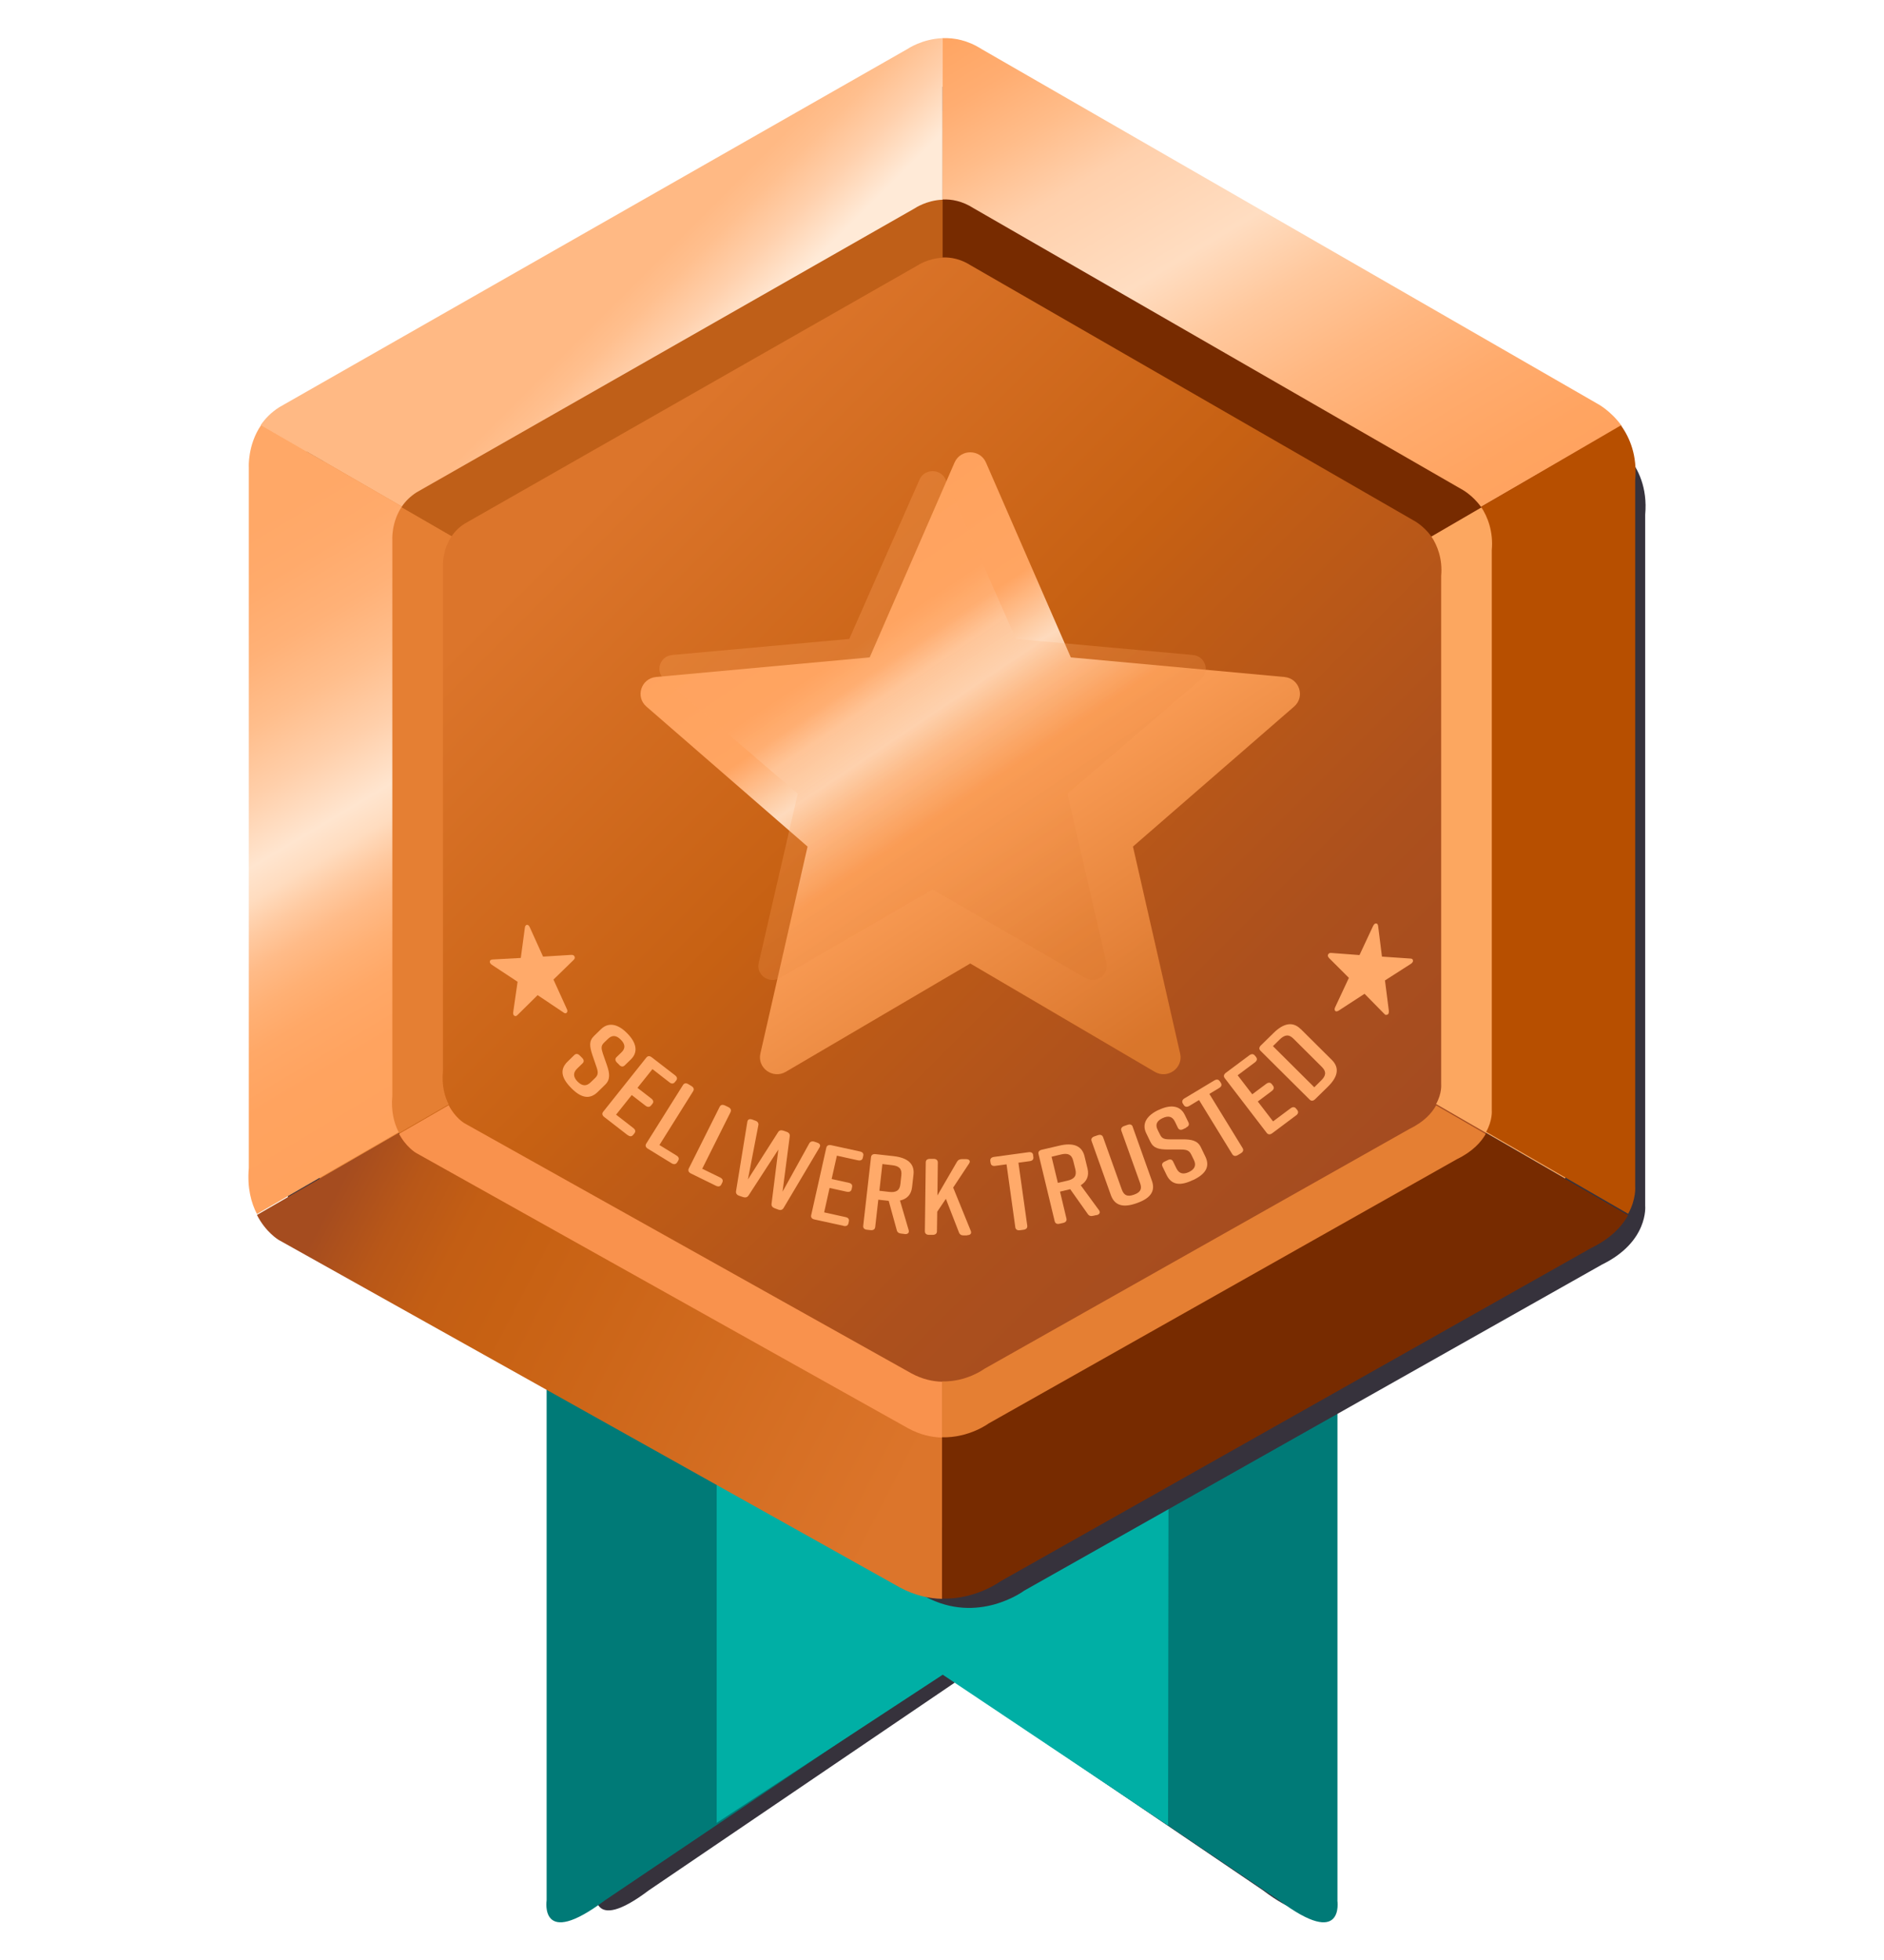 <svg width="100" height="104" viewBox="0 0 100 104" fill="none" xmlns="http://www.w3.org/2000/svg">
<g filter="url(#filter0_d_2191_1958)">
<path d="M68.997 99.444V69.308H30.773V99.444C30.773 99.444 30.407 101.85 33.59 99.444L49.883 88.385L66.176 99.444C69.362 101.85 68.993 99.444 68.993 99.444H68.997Z" fill="#36323C"/>
</g>
<path d="M70.99 100.835V68H29.014V100.835C29.014 100.835 28.611 103.456 32.107 100.835L50 88.782L67.893 100.835C71.389 103.456 70.986 100.835 70.986 100.835H70.99Z" fill="#007A77"/>
<path d="M38.039 96.724V68.189L49.825 67.862H62.039L62 96.862L50.039 88.862L38.039 96.724Z" fill="#00AFA5"/>
<g filter="url(#filter1_d_2191_1958)">
<path d="M15.626 22.171L48.204 3.602C48.204 3.602 50.037 2.318 52.053 3.602L84.03 22.013C84.03 22.013 86.302 23.159 86.042 26.028V62.699C86.042 62.699 86.237 64.601 83.75 65.817L53.077 83.122C53.077 83.122 50.635 84.955 47.822 83.431L15.565 65.382C15.565 65.382 13.777 64.341 14.02 61.691V25.297C14.02 25.297 13.886 23.261 15.626 22.167V22.171Z" fill="#36323C"/>
</g>
<path d="M22.124 26.121L48.521 11.08C48.521 11.08 50.004 10.039 51.642 11.08L77.551 25.995C77.551 25.995 79.392 26.926 79.181 29.247V58.96C79.181 58.96 79.34 60.5 77.324 61.488L52.475 75.505C52.475 75.505 50.496 76.989 48.22 75.757L22.075 61.134C22.075 61.134 20.624 60.293 20.823 58.143V28.657C20.823 28.657 20.718 27.007 22.124 26.121Z" fill="url(#paint0_linear_2191_1958)"/>
<path d="M26.033 50.947C26.033 50.947 26.09 50.917 26.141 50.912L27.643 50.83L27.86 49.219C27.865 49.173 27.88 49.133 27.901 49.112C27.917 49.092 27.942 49.076 27.968 49.071C27.999 49.071 28.025 49.081 28.051 49.102C28.077 49.122 28.102 49.158 28.123 49.209L28.825 50.759L30.322 50.667C30.373 50.667 30.409 50.672 30.435 50.687C30.461 50.703 30.482 50.723 30.497 50.754C30.507 50.784 30.512 50.81 30.507 50.84C30.502 50.871 30.482 50.901 30.445 50.937L29.377 51.977L30.084 53.532C30.11 53.583 30.12 53.629 30.115 53.66C30.11 53.69 30.1 53.716 30.079 53.736C30.058 53.756 30.032 53.767 30.007 53.767C29.976 53.767 29.94 53.751 29.898 53.716L28.536 52.803L27.473 53.853C27.437 53.889 27.406 53.909 27.38 53.914C27.349 53.914 27.323 53.914 27.297 53.894C27.271 53.879 27.256 53.853 27.246 53.823C27.235 53.792 27.235 53.746 27.241 53.7L27.473 52.094L26.105 51.192C26.064 51.161 26.033 51.131 26.017 51.1C26.002 51.07 25.997 51.044 26.002 51.014C26.002 50.983 26.017 50.958 26.043 50.937L26.033 50.947Z" fill="#FFAA6A"/>
<path d="M32.871 56.504L32.747 56.382C32.644 56.275 32.639 56.173 32.726 56.091L32.984 55.842C33.217 55.617 33.18 55.398 32.953 55.169C32.726 54.939 32.504 54.898 32.272 55.123L32.071 55.316C31.895 55.485 31.906 55.617 31.999 55.903L32.221 56.54C32.365 56.963 32.401 57.284 32.122 57.554L31.72 57.947C31.281 58.37 30.822 58.243 30.321 57.733L30.311 57.723C29.81 57.213 29.687 56.759 30.125 56.331L30.481 55.984C30.569 55.898 30.672 55.903 30.776 56.01L30.899 56.132C31.003 56.239 31.008 56.341 30.92 56.423L30.631 56.703C30.404 56.922 30.425 57.157 30.657 57.391C30.889 57.626 31.121 57.657 31.348 57.432L31.581 57.208C31.756 57.04 31.761 56.897 31.658 56.606L31.441 55.974C31.292 55.515 31.255 55.235 31.534 54.965L31.901 54.608C32.324 54.2 32.835 54.363 33.289 54.827L33.299 54.837C33.753 55.296 33.908 55.806 33.485 56.214L33.16 56.53C33.072 56.617 32.969 56.611 32.866 56.504H32.871Z" fill="#FFAA6A"/>
<path d="M33.32 60.236L32.076 59.273C31.957 59.181 31.942 59.079 32.019 58.987L34.306 56.117C34.383 56.02 34.486 56.015 34.6 56.107L35.828 57.055C35.947 57.147 35.962 57.249 35.885 57.34L35.823 57.417C35.745 57.514 35.642 57.519 35.529 57.427L34.631 56.729L33.836 57.723L34.569 58.289C34.687 58.38 34.703 58.482 34.626 58.574L34.558 58.656C34.481 58.752 34.378 58.758 34.264 58.671L33.531 58.105L32.701 59.145L33.614 59.854C33.733 59.946 33.748 60.042 33.671 60.139L33.609 60.216C33.531 60.312 33.433 60.318 33.315 60.226L33.32 60.236Z" fill="#FFAA6A"/>
<path d="M35.998 61.587L35.941 61.679C35.874 61.781 35.776 61.801 35.647 61.725L34.393 60.955C34.264 60.878 34.238 60.782 34.305 60.675L36.251 57.575C36.313 57.473 36.416 57.453 36.54 57.529L36.7 57.626C36.824 57.702 36.855 57.799 36.788 57.906L35.002 60.756L35.905 61.312C36.034 61.388 36.06 61.49 35.993 61.592L35.998 61.587Z" fill="#FFAA6A"/>
<path d="M38.336 62.749L38.289 62.846C38.238 62.953 38.135 62.984 38 62.918L36.679 62.27C36.545 62.204 36.509 62.112 36.561 62L38.197 58.732C38.248 58.625 38.346 58.594 38.486 58.661L38.656 58.742C38.785 58.803 38.826 58.9 38.775 59.013L37.273 62.015L38.222 62.479C38.356 62.545 38.393 62.637 38.336 62.749V62.749Z" fill="#FFAA6A"/>
<path d="M43.497 60.889L41.593 64.095C41.531 64.202 41.427 64.228 41.309 64.182L41.128 64.116C40.999 64.07 40.937 63.988 40.953 63.871L41.314 60.996L39.729 63.438C39.662 63.535 39.559 63.56 39.44 63.519L39.234 63.448C39.11 63.407 39.048 63.32 39.069 63.198L39.667 59.527C39.688 59.395 39.781 59.354 39.931 59.405L40.096 59.466C40.225 59.512 40.276 59.604 40.251 59.711L39.699 62.581L41.298 60.078C41.355 59.976 41.458 59.951 41.587 59.996L41.747 60.053C41.871 60.093 41.938 60.18 41.918 60.297L41.536 63.234L42.955 60.669C43.012 60.572 43.11 60.537 43.239 60.583L43.373 60.629C43.523 60.68 43.569 60.771 43.497 60.889V60.889Z" fill="#FFAA6A"/>
<path d="M44.777 65.043L43.233 64.707C43.089 64.677 43.027 64.59 43.058 64.472L43.858 60.904C43.884 60.787 43.971 60.736 44.121 60.766L45.644 61.098C45.788 61.128 45.85 61.215 45.819 61.332L45.798 61.429C45.773 61.551 45.685 61.597 45.535 61.567L44.42 61.322L44.142 62.561L45.05 62.76C45.195 62.79 45.257 62.877 45.226 62.994L45.205 63.096C45.179 63.213 45.091 63.264 44.942 63.234L44.033 63.035L43.745 64.33L44.88 64.58C45.024 64.61 45.086 64.692 45.055 64.814L45.035 64.911C45.009 65.028 44.921 65.079 44.771 65.049L44.777 65.043Z" fill="#FFAA6A"/>
<path d="M48.023 65.477L47.832 65.456C47.703 65.441 47.625 65.385 47.599 65.273L47.171 63.718H47.166L46.619 63.657L46.454 65.11C46.438 65.232 46.351 65.288 46.211 65.273L46.02 65.252C45.871 65.237 45.804 65.161 45.819 65.038L46.232 61.404C46.247 61.281 46.33 61.225 46.474 61.24L47.434 61.347C48.152 61.429 48.554 61.735 48.487 62.326L48.41 62.999C48.363 63.402 48.131 63.621 47.77 63.703L48.234 65.283C48.265 65.416 48.183 65.497 48.017 65.482L48.023 65.477ZM46.676 63.183L47.197 63.244C47.548 63.285 47.754 63.183 47.791 62.831L47.842 62.362C47.883 62.005 47.708 61.867 47.357 61.827L46.836 61.766L46.676 63.188V63.183Z" fill="#FFAA6A"/>
<path d="M51.341 65.553H51.15C51.021 65.553 50.939 65.502 50.898 65.39L50.206 63.611L49.747 64.294L49.731 65.334C49.731 65.456 49.649 65.523 49.504 65.523H49.313C49.164 65.523 49.091 65.446 49.091 65.329L49.138 61.679C49.138 61.556 49.215 61.49 49.365 61.49H49.556C49.7 61.49 49.778 61.567 49.778 61.684L49.757 63.432L50.794 61.648C50.846 61.551 50.934 61.505 51.057 61.505H51.279C51.455 61.505 51.522 61.607 51.439 61.735L50.593 63.014L51.532 65.324C51.579 65.451 51.501 65.543 51.336 65.538L51.341 65.553Z" fill="#FFAA6A"/>
<path d="M54.835 61.297L54.85 61.393C54.866 61.521 54.804 61.592 54.654 61.613L54.056 61.694L54.525 65.033C54.541 65.156 54.474 65.232 54.329 65.253L54.138 65.278C53.999 65.298 53.906 65.237 53.891 65.12L53.426 61.781L52.827 61.862C52.688 61.883 52.595 61.832 52.58 61.704L52.564 61.608C52.549 61.485 52.616 61.409 52.76 61.388L54.592 61.138C54.742 61.118 54.825 61.174 54.84 61.297H54.835Z" fill="#FFAA6A"/>
<path d="M58.205 64.472L58.019 64.513C57.895 64.544 57.802 64.513 57.74 64.421L56.806 63.101H56.801L56.264 63.229L56.605 64.656C56.636 64.773 56.569 64.86 56.43 64.891L56.244 64.931C56.099 64.967 56.012 64.916 55.981 64.799L55.124 61.24C55.093 61.123 55.155 61.036 55.3 61.006L56.239 60.787C56.941 60.623 57.426 60.776 57.565 61.352L57.725 62.01C57.818 62.403 57.679 62.693 57.364 62.892L58.339 64.223C58.416 64.335 58.365 64.442 58.205 64.478V64.472ZM56.151 62.765L56.662 62.647C57.008 62.566 57.163 62.403 57.08 62.056L56.966 61.597C56.884 61.251 56.667 61.174 56.326 61.256L55.816 61.378L56.151 62.77V62.765Z" fill="#FFAA6A"/>
<path d="M60.12 59.787L61.141 62.653C61.348 63.224 61.033 63.596 60.352 63.835L60.326 63.845C59.645 64.085 59.17 63.993 58.964 63.417L57.942 60.552C57.9 60.44 57.947 60.348 58.091 60.297L58.272 60.236C58.406 60.19 58.509 60.226 58.551 60.343L59.541 63.111C59.66 63.448 59.856 63.509 60.187 63.392C60.517 63.275 60.636 63.106 60.512 62.77L59.521 60.002C59.48 59.889 59.531 59.798 59.67 59.747L59.851 59.685C59.99 59.635 60.083 59.675 60.125 59.792L60.12 59.787Z" fill="#FFAA6A"/>
<path d="M62.963 59.838L62.803 59.915C62.669 59.981 62.571 59.946 62.519 59.838L62.364 59.517C62.225 59.227 62.003 59.191 61.709 59.329C61.415 59.466 61.301 59.66 61.446 59.951L61.57 60.2C61.673 60.42 61.807 60.455 62.106 60.455H62.793C63.247 60.455 63.567 60.522 63.737 60.868L63.98 61.373C64.243 61.918 63.975 62.311 63.324 62.617H63.314C62.664 62.928 62.189 62.897 61.921 62.347L61.704 61.898C61.652 61.786 61.688 61.694 61.822 61.633L61.983 61.556C62.117 61.49 62.215 61.526 62.266 61.633L62.442 61.995C62.581 62.28 62.808 62.331 63.108 62.189C63.407 62.046 63.51 61.837 63.371 61.551L63.231 61.266C63.123 61.047 62.989 60.996 62.679 60.996H61.998C61.513 60.991 61.229 60.934 61.059 60.583L60.837 60.124C60.584 59.599 60.904 59.171 61.492 58.895H61.503C62.091 58.61 62.633 58.63 62.886 59.155L63.082 59.558C63.133 59.67 63.097 59.762 62.963 59.823V59.838Z" fill="#FFAA6A"/>
<path d="M64.749 57.376L64.8 57.458C64.867 57.565 64.836 57.656 64.707 57.733L64.191 58.044L65.956 60.919C66.018 61.021 65.987 61.123 65.863 61.194L65.703 61.291C65.58 61.363 65.476 61.347 65.409 61.245L63.644 58.37L63.128 58.681C63.004 58.752 62.901 58.742 62.834 58.635L62.782 58.554C62.721 58.452 62.752 58.35 62.875 58.278L64.454 57.33C64.584 57.254 64.682 57.274 64.743 57.376H64.749Z" fill="#FFAA6A"/>
<path d="M68.79 59.186L67.531 60.129C67.412 60.216 67.309 60.206 67.236 60.114L65.007 57.208C64.935 57.111 64.95 57.014 65.069 56.922L66.313 55.995C66.431 55.908 66.535 55.918 66.607 56.01L66.669 56.086C66.746 56.188 66.725 56.28 66.607 56.372L65.693 57.055L66.468 58.064L67.211 57.509C67.329 57.422 67.433 57.432 67.505 57.524L67.567 57.605C67.639 57.702 67.624 57.799 67.505 57.891L66.762 58.447L67.572 59.502L68.501 58.809C68.62 58.722 68.718 58.727 68.795 58.824L68.857 58.9C68.929 58.997 68.914 59.094 68.795 59.186H68.79Z" fill="#FFAA6A"/>
<path d="M69.037 54.598L70.699 56.249C71.122 56.673 70.998 57.157 70.482 57.662L69.806 58.324C69.698 58.426 69.6 58.431 69.512 58.345L66.906 55.755C66.818 55.668 66.823 55.566 66.932 55.464L67.608 54.802C68.119 54.302 68.614 54.18 69.037 54.603V54.598ZM67.928 55.153L67.566 55.51L69.76 57.692L70.121 57.335C70.374 57.091 70.42 56.871 70.167 56.617L68.655 55.113C68.402 54.858 68.18 54.909 67.928 55.153Z" fill="#FFAA6A"/>
<path d="M73.574 53.858C73.543 53.858 73.512 53.833 73.476 53.797L72.428 52.732L71.055 53.624C71.014 53.649 70.978 53.665 70.947 53.665C70.916 53.665 70.89 53.66 70.87 53.639C70.854 53.614 70.839 53.588 70.839 53.558C70.839 53.527 70.849 53.481 70.875 53.43L71.597 51.886L70.544 50.835C70.513 50.8 70.493 50.764 70.483 50.733C70.477 50.703 70.483 50.672 70.493 50.647C70.508 50.621 70.524 50.596 70.555 50.58C70.581 50.565 70.622 50.56 70.668 50.565L72.16 50.677L72.882 49.133C72.908 49.082 72.934 49.046 72.96 49.026C72.985 49.005 73.011 49 73.042 49C73.073 49 73.094 49.015 73.115 49.036C73.13 49.061 73.145 49.097 73.151 49.148L73.352 50.759L74.854 50.861C74.905 50.861 74.941 50.871 74.962 50.891C74.983 50.907 74.998 50.937 74.998 50.968C75.003 50.998 74.998 51.024 74.978 51.054C74.962 51.085 74.931 51.111 74.89 51.141L73.512 52.023L73.718 53.634C73.718 53.685 73.718 53.731 73.708 53.762C73.698 53.792 73.677 53.818 73.656 53.828C73.63 53.843 73.6 53.853 73.574 53.848V53.858Z" fill="#FFAA6A"/>
<g clip-path="url(#clip0_2191_1958)">
<g filter="url(#filter2_dd_2191_1958)">
<path d="M66.174 33.922L54.838 32.882L50.334 22.543C50.019 21.819 48.981 21.819 48.666 22.543L44.162 32.882L32.826 33.922C32.032 33.994 31.711 34.971 32.31 35.491L40.864 42.92L38.36 53.902C38.185 54.671 39.025 55.274 39.711 54.871L49.5 49.124L59.29 54.871C59.975 55.274 60.815 54.671 60.64 53.902L58.136 42.92L66.69 35.491C67.289 34.971 66.968 33.994 66.174 33.922Z" fill="url(#paint1_linear_2191_1958)"/>
</g>
<g style="mix-blend-mode:screen">
<path d="M63.316 34.754L53.923 33.903L50.191 25.444C49.93 24.852 49.07 24.852 48.809 25.444L45.077 33.903L35.684 34.754C35.026 34.813 34.761 35.612 35.257 36.038L42.344 42.117L40.27 51.101C40.125 51.73 40.821 52.224 41.389 51.895L49.5 47.193L57.611 51.895C58.179 52.224 58.875 51.73 58.73 51.101L56.656 42.117L63.743 36.038C64.239 35.612 63.974 34.813 63.316 34.754Z" fill="url(#paint2_linear_2191_1958)" fill-opacity="0.3"/>
</g>
</g>
<path d="M50.001 81.073C51.642 81.118 52.833 80.232 52.833 80.232L81.283 64.183C82.25 63.707 82.778 63.122 83.067 62.602L76.227 58.651C75.999 59.066 75.581 59.529 74.812 59.903L52.248 72.632C52.248 72.632 51.305 73.335 50.001 73.299V81.069V81.073Z" fill="#E57F33"/>
<path d="M50.029 5.89C49.033 5.927 48.33 6.414 48.33 6.414L18.068 23.667C17.67 23.915 17.378 24.22 17.162 24.537L23.962 28.463C24.132 28.215 24.364 27.971 24.681 27.776L48.684 14.096C48.684 14.096 49.241 13.71 50.029 13.677V5.89Z" fill="#BF5F18"/>
<path d="M23.815 58.598C23.595 58.172 23.441 57.595 23.51 56.835V30.068C23.51 30.068 23.453 29.218 23.973 28.454L17.182 24.532C16.524 25.496 16.593 26.569 16.593 26.569V60.322C16.512 61.281 16.707 62.008 16.983 62.545L23.815 58.602V58.598Z" fill="#E57F33"/>
<path d="M75.979 28.471L82.75 24.561C82.213 23.821 81.567 23.492 81.567 23.492L51.907 6.414C51.236 5.988 50.586 5.87 50.029 5.89V13.661C50.472 13.645 50.984 13.738 51.516 14.075L75.04 27.621C75.04 27.621 75.552 27.881 75.979 28.471Z" fill="#772B00"/>
<path d="M82.721 24.549C83.152 25.146 83.513 26.016 83.408 27.203V61.22C83.408 61.22 83.465 61.813 83.067 62.532L76.226 58.582C76.543 58.013 76.495 57.542 76.495 57.542V30.56C76.576 29.669 76.296 28.942 75.978 28.471L82.721 24.545V24.549Z" fill="#FCA760"/>
<path d="M23.815 58.643C24.156 59.31 24.648 59.598 24.648 59.598L48.383 72.876C48.956 73.185 49.505 73.303 50 73.315V81.086C49.37 81.069 48.679 80.923 47.96 80.533L18.032 63.788C18.032 63.788 17.414 63.427 16.983 62.585L23.815 58.643Z" fill="#F9924D"/>
<path d="M50.001 84.825C51.809 84.873 53.118 83.898 53.118 83.898L84.453 66.223C85.522 65.703 86.099 65.056 86.416 64.483L78.881 60.135C78.629 60.59 78.169 61.102 77.324 61.512L52.476 75.53C52.476 75.53 51.439 76.302 50.001 76.265V84.825V84.825Z" fill="#772B00"/>
<path d="M50.033 2.025C48.936 2.066 48.163 2.602 48.163 2.602L14.833 21.602C14.394 21.878 14.073 22.212 13.837 22.557L21.328 26.881C21.515 26.605 21.771 26.341 22.116 26.122L48.55 11.056C48.55 11.056 49.163 10.629 50.033 10.596V2.025Z" fill="url(#paint3_linear_2191_1958)"/>
<path d="M21.161 60.074C20.921 59.606 20.746 58.968 20.824 58.135V28.649C20.824 28.649 20.763 27.711 21.336 26.873L13.858 22.557C13.134 23.618 13.207 24.797 13.207 24.797V61.972C13.114 63.028 13.333 63.829 13.638 64.418L21.161 60.074Z" fill="url(#paint4_linear_2191_1958)"/>
<path d="M78.612 26.894L86.07 22.59C85.481 21.773 84.769 21.411 84.769 21.411L52.097 2.602C51.358 2.131 50.642 2 50.029 2.025V10.584C50.517 10.564 51.081 10.669 51.667 11.043L77.576 25.959C77.576 25.959 78.141 26.247 78.608 26.894" fill="url(#paint5_linear_2191_1958)"/>
<path d="M86.038 22.573C86.513 23.232 86.911 24.187 86.793 25.496V62.959C86.793 62.959 86.859 63.614 86.42 64.406L78.885 60.057C79.234 59.431 79.181 58.911 79.181 58.911V29.194C79.271 28.215 78.962 27.414 78.612 26.894L86.038 22.569V22.573Z" fill="#B74F00"/>
<path d="M21.161 60.123C21.539 60.858 22.075 61.171 22.075 61.171L48.216 75.794C48.846 76.135 49.452 76.266 50.001 76.278V84.837C49.31 84.821 48.545 84.658 47.753 84.227L14.792 65.792C14.792 65.792 14.11 65.394 13.638 64.467L21.161 60.123V60.123Z" fill="url(#paint6_linear_2191_1958)"/>
<defs>
<filter id="filter0_d_2191_1958" x="29.905" y="68.453" width="41.665" height="34.624" filterUnits="userSpaceOnUse" color-interpolation-filters="sRGB">
<feFlood flood-opacity="0" result="BackgroundImageFix"/>
<feColorMatrix in="SourceAlpha" type="matrix" values="0 0 0 0 0 0 0 0 0 0 0 0 0 0 0 0 0 0 127 0" result="hardAlpha"/>
<feOffset dx="0.855" dy="0.855"/>
<feGaussianBlur stdDeviation="0.855"/>
<feColorMatrix type="matrix" values="0 0 0 0 0 0 0 0 0 0 0 0 0 0 0 0 0 0 0.6 0"/>
<feBlend mode="normal" in2="BackgroundImageFix" result="effect1_dropShadow_2191_1958"/>
<feBlend mode="normal" in="SourceGraphic" in2="effect1_dropShadow_2191_1958" result="shape"/>
</filter>
<filter id="filter1_d_2191_1958" x="11.861" y="0.894" width="78.903" height="87.844" filterUnits="userSpaceOnUse" color-interpolation-filters="sRGB">
<feFlood flood-opacity="0" result="BackgroundImageFix"/>
<feColorMatrix in="SourceAlpha" type="matrix" values="0 0 0 0 0 0 0 0 0 0 0 0 0 0 0 0 0 0 127 0" result="hardAlpha"/>
<feOffset dx="1.282" dy="1.282"/>
<feGaussianBlur stdDeviation="1.71"/>
<feColorMatrix type="matrix" values="0 0 0 0 0 0 0 0 0 0 0 0 0 0 0 0 0 0 0.6 0"/>
<feBlend mode="normal" in2="BackgroundImageFix" result="effect1_dropShadow_2191_1958"/>
<feBlend mode="normal" in="SourceGraphic" in2="effect1_dropShadow_2191_1958" result="shape"/>
</filter>
<filter id="filter2_dd_2191_1958" x="31" y="21" width="39" height="37" filterUnits="userSpaceOnUse" color-interpolation-filters="sRGB">
<feFlood flood-opacity="0" result="BackgroundImageFix"/>
<feColorMatrix in="SourceAlpha" type="matrix" values="0 0 0 0 0 0 0 0 0 0 0 0 0 0 0 0 0 0 127 0" result="hardAlpha"/>
<feOffset dx="1" dy="1"/>
<feGaussianBlur stdDeviation="0.5"/>
<feColorMatrix type="matrix" values="0 0 0 0 0.467 0 0 0 0 0.169 0 0 0 0 0 0 0 0 0.14 0"/>
<feBlend mode="normal" in2="BackgroundImageFix" result="effect1_dropShadow_2191_1958"/>
<feColorMatrix in="SourceAlpha" type="matrix" values="0 0 0 0 0 0 0 0 0 0 0 0 0 0 0 0 0 0 127 0" result="hardAlpha"/>
<feOffset dx="1" dy="1"/>
<feGaussianBlur stdDeviation="1"/>
<feColorMatrix type="matrix" values="0 0 0 0 0.467 0 0 0 0 0.169 0 0 0 0 0 0 0 0 0.8 0"/>
<feBlend mode="normal" in2="effect1_dropShadow_2191_1958" result="effect2_dropShadow_2191_1958"/>
<feBlend mode="normal" in="SourceGraphic" in2="effect2_dropShadow_2191_1958" result="shape"/>
</filter>
<linearGradient id="paint0_linear_2191_1958" x1="70.212" y1="63.918" x2="31.581" y2="25.288" gradientUnits="userSpaceOnUse">
<stop stop-color="#A54C20"/>
<stop offset="0.21" stop-color="#AC501D"/>
<stop offset="0.52" stop-color="#C15D15"/>
<stop offset="0.59" stop-color="#C76113"/>
<stop offset="0.98" stop-color="#DC752B"/>
</linearGradient>
<linearGradient id="paint1_linear_2191_1958" x1="41.71" y1="26.736" x2="59.241" y2="52.778" gradientUnits="userSpaceOnUse">
<stop stop-color="#FFA25D"/>
<stop offset="0.229" stop-color="#FFA562" stop-opacity="0.999"/>
<stop offset="0.344" stop-color="#FFDDC1" stop-opacity="0.979"/>
<stop offset="0.495" stop-color="#FDA05A" stop-opacity="0.979"/>
<stop offset="1" stop-color="#DB762B" stop-opacity="0.979"/>
</linearGradient>
<linearGradient id="paint2_linear_2191_1958" x1="43.046" y1="28.875" x2="57.32" y2="50.349" gradientUnits="userSpaceOnUse">
<stop stop-color="#FFA25D"/>
<stop offset="0.229" stop-color="#FFA562" stop-opacity="0.999"/>
<stop offset="0.344" stop-color="#FFDDC1" stop-opacity="0.979"/>
<stop offset="0.495" stop-color="#FDA05A" stop-opacity="0.979"/>
<stop offset="1" stop-color="#DB762B" stop-opacity="0.979"/>
</linearGradient>
<linearGradient id="paint3_linear_2191_1958" x1="30.257" y1="10.617" x2="40.511" y2="20.871" gradientUnits="userSpaceOnUse">
<stop offset="0.38" stop-color="#FFB984"/>
<stop offset="0.47" stop-color="#FFBF8E"/>
<stop offset="0.62" stop-color="#FFD0AC"/>
<stop offset="0.79" stop-color="#FFEAD7"/>
</linearGradient>
<linearGradient id="paint4_linear_2191_1958" x1="8.607" y1="30.812" x2="24.819" y2="57.903" gradientUnits="userSpaceOnUse">
<stop stop-color="#FFA867"/>
<stop offset="0.09" stop-color="#FFAA6B"/>
<stop offset="0.19" stop-color="#FFB177"/>
<stop offset="0.29" stop-color="#FFBE8C"/>
<stop offset="0.39" stop-color="#FFCFAA"/>
<stop offset="0.49" stop-color="#FFE5CF"/>
<stop offset="0.54" stop-color="#FFDCBF"/>
<stop offset="0.59" stop-color="#FFCAA1"/>
<stop offset="0.64" stop-color="#FFBB88"/>
<stop offset="0.7" stop-color="#FFB074"/>
<stop offset="0.76" stop-color="#FFA867"/>
<stop offset="0.85" stop-color="#FFA35F"/>
<stop offset="1" stop-color="#FFA25D"/>
</linearGradient>
<linearGradient id="paint5_linear_2191_1958" x1="76.865" y1="31.299" x2="55.601" y2="-4.189" gradientUnits="userSpaceOnUse">
<stop stop-color="#FFA25D"/>
<stop offset="0.11" stop-color="#FFA461"/>
<stop offset="0.22" stop-color="#FFAB6D"/>
<stop offset="0.33" stop-color="#FFB781"/>
<stop offset="0.44" stop-color="#FFC89D"/>
<stop offset="0.54" stop-color="#FFDDC1"/>
<stop offset="0.69" stop-color="#FFD0AC"/>
<stop offset="0.78" stop-color="#FFBC89"/>
<stop offset="0.86" stop-color="#FFAD71"/>
<stop offset="0.94" stop-color="#FFA562"/>
<stop offset="1" stop-color="#FFA25D"/>
</linearGradient>
<linearGradient id="paint6_linear_2191_1958" x1="17.69" y1="63.541" x2="48.452" y2="79.387" gradientUnits="userSpaceOnUse">
<stop stop-color="#A54C1F"/>
<stop offset="0.1" stop-color="#B85718"/>
<stop offset="0.2" stop-color="#C35E14"/>
<stop offset="0.31" stop-color="#C76113"/>
<stop offset="0.98" stop-color="#DC752B"/>
</linearGradient>
<clipPath id="clip0_2191_1958">
<rect width="39" height="37" fill="white" transform="translate(30 21)"/>
</clipPath>
</defs>
</svg>
